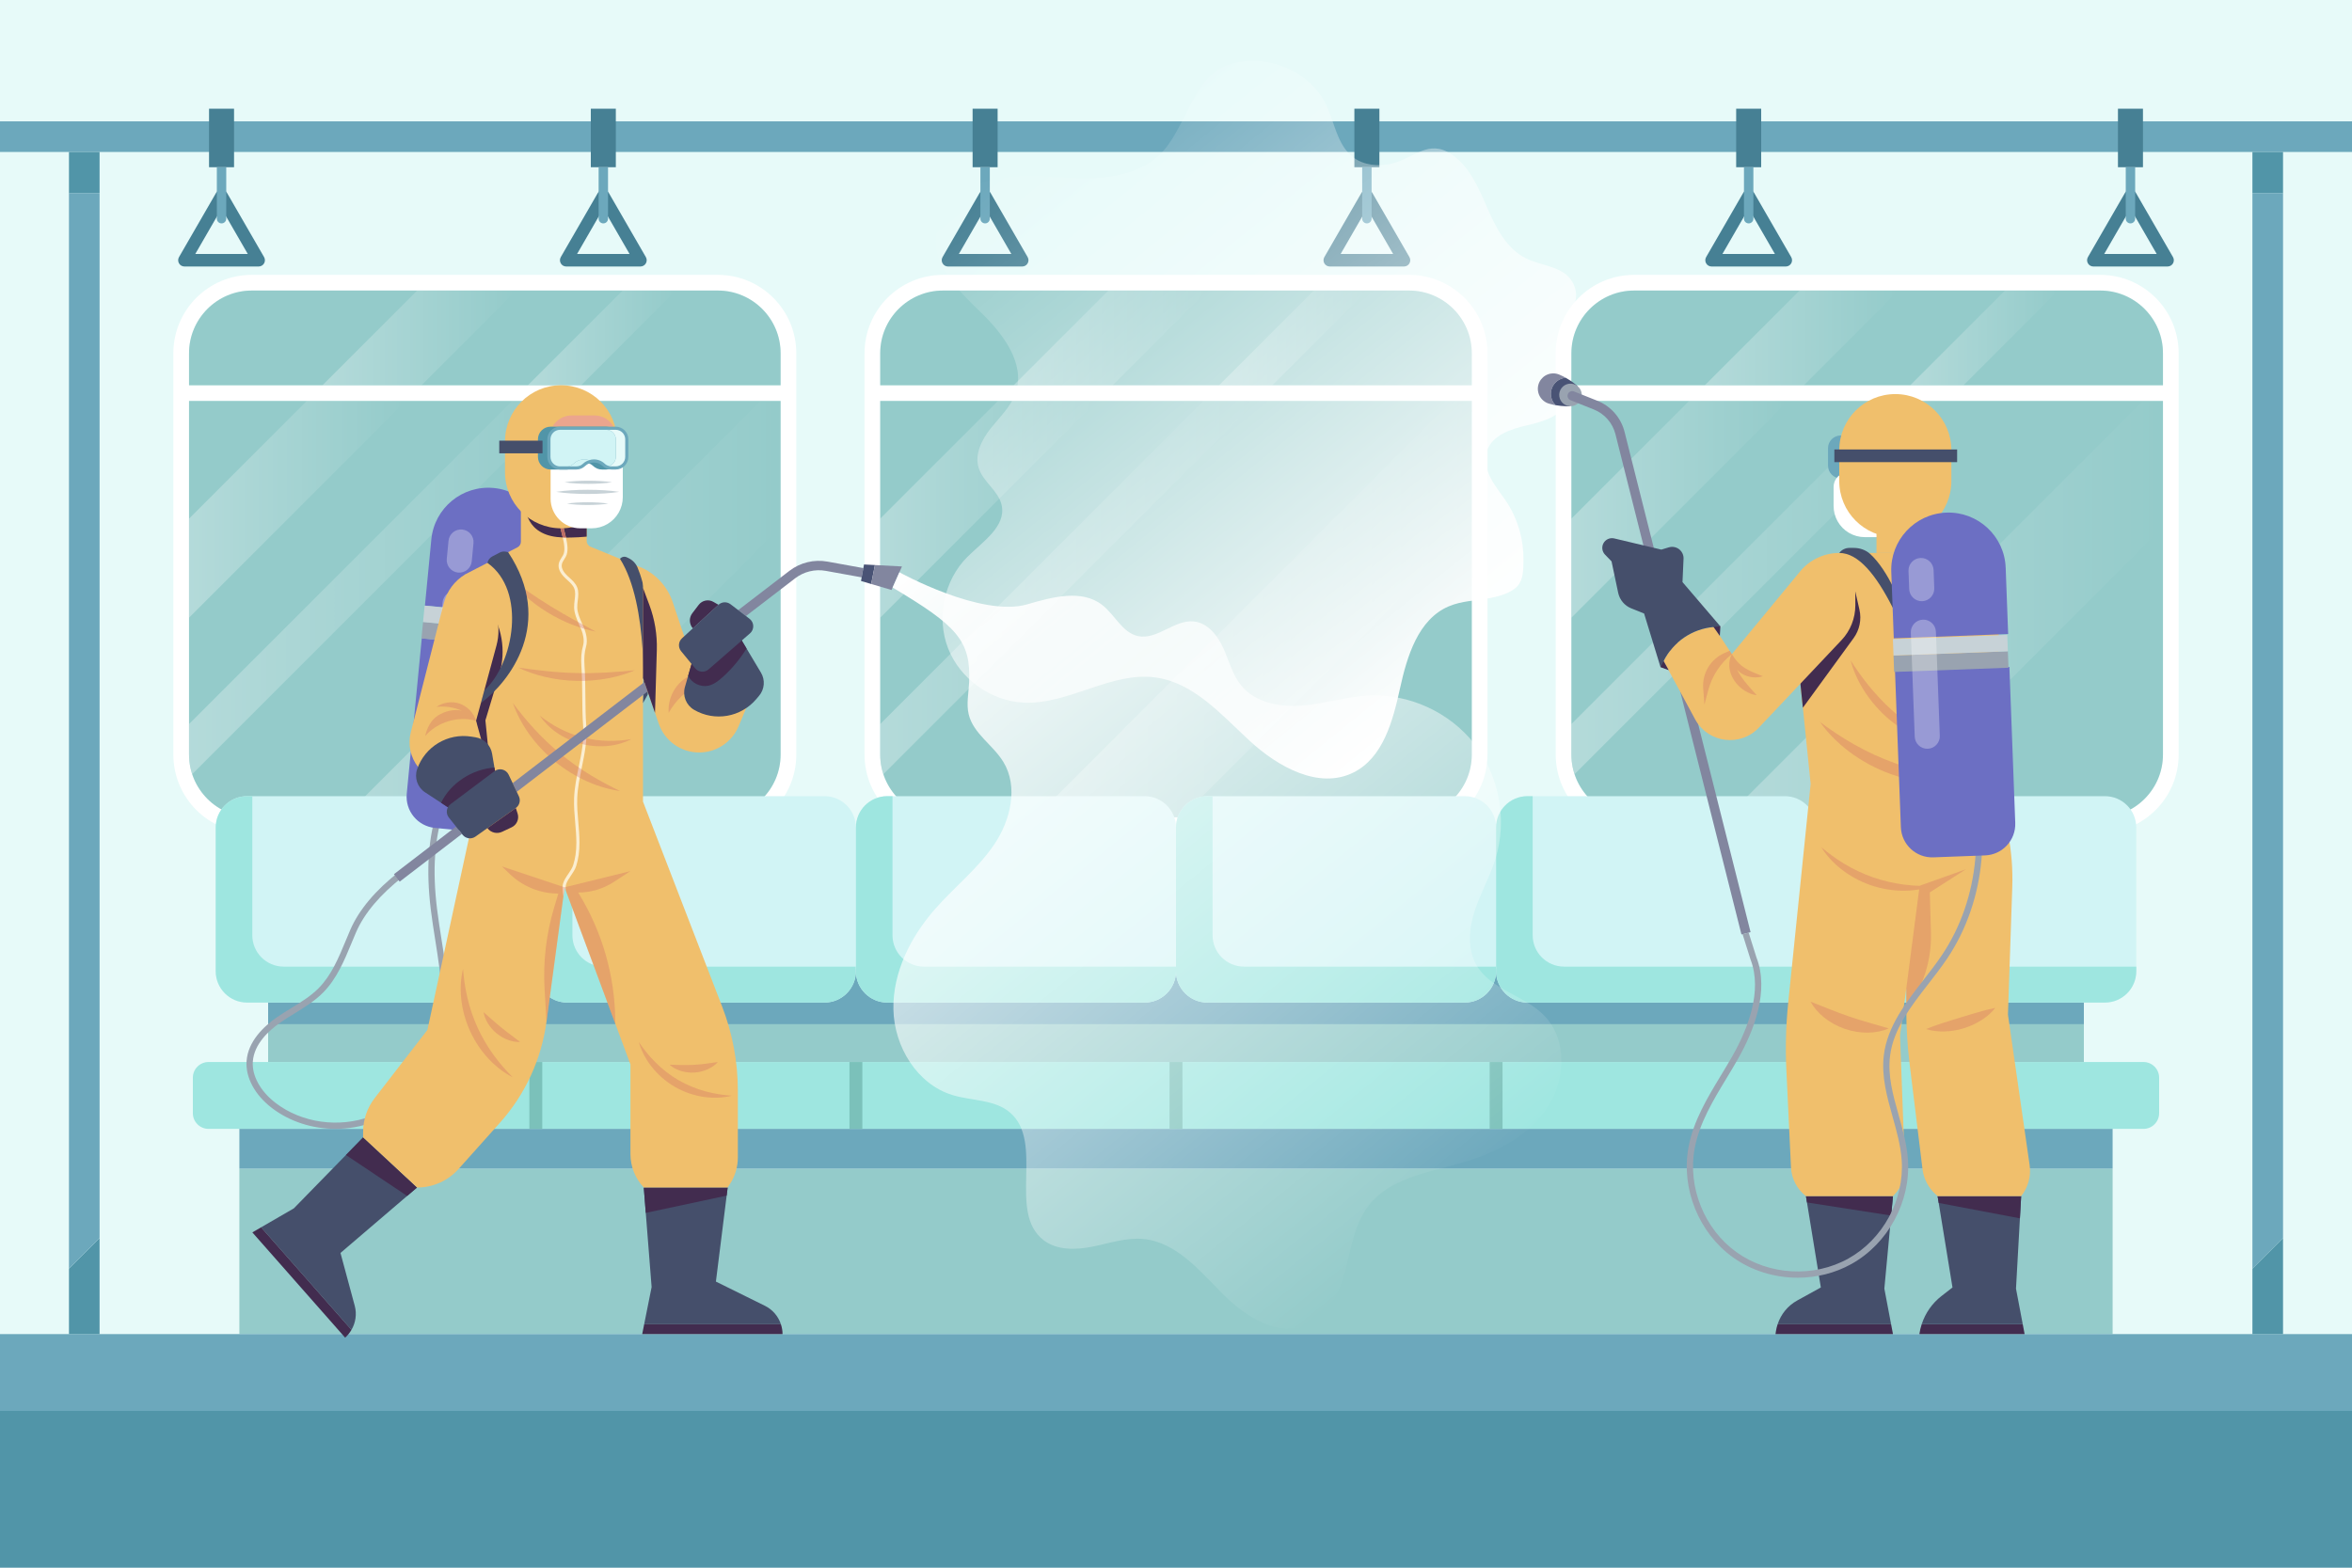 <svg xmlns="http://www.w3.org/2000/svg" xmlns:xlink="http://www.w3.org/1999/xlink" x="0px" y="0px" viewBox="0 0 750 500" style="enable-background:new 0 0 750 500;" xml:space="preserve"> <g id="BACKGROUND"> <rect style="fill:#E7FAF9;" width="750" height="500"></rect> </g> <g id="OBJECT"> <g> <g> <g> <g> <g> <path style="fill:#FFFFFF;" d="M228.917,87.667H80.279c-13.807,0-25,11.193-25,25v127.993c0,13.807,11.193,25,25,25h148.638 c13.807,0,25-11.193,25-25V112.667C253.917,98.86,242.724,87.667,228.917,87.667z M80.279,92.666h148.638 c11.028,0,20,8.972,20,20v10.209H60.279v-10.209C60.279,101.639,69.251,92.666,80.279,92.666z M228.917,260.659H80.279 c-11.028,0-20-8.972-20-20V127.875h188.638v112.784C248.917,251.688,239.945,260.659,228.917,260.659z"></path> <path style="fill:#94CBCA;" d="M60.279,127.875v112.784c0,11.028,8.972,20,20,20h148.638c11.028,0,20-8.972,20-20V127.875 H60.279z"></path> <path style="fill:#94CBCA;" d="M248.917,122.875v-10.209c0-11.028-8.972-20-20-20H80.279c-11.028,0-20,8.972-20,20v10.209 H248.917z"></path> <g style="opacity:0.3;"> <linearGradient id="SVGID_1_" gradientUnits="userSpaceOnUse" x1="109.724" y1="194.267" x2="248.917" y2="194.267"> <stop offset="0" style="stop-color:#FFFFFF"></stop> <stop offset="1" style="stop-color:#FFFFFF;stop-opacity:0"></stop> </linearGradient> <polygon style="fill:url(#SVGID_1_);" points="248.917,127.875 242.508,127.875 109.724,260.659 156.338,260.659 248.917,168.08 "></polygon> <linearGradient id="SVGID_00000008107856468705438430000018239427888740262564_" gradientUnits="userSpaceOnUse" x1="60.279" y1="187.391" x2="180.323" y2="187.391"> <stop offset="0" style="stop-color:#FFFFFF"></stop> <stop offset="1" style="stop-color:#FFFFFF;stop-opacity:0"></stop> </linearGradient> <path style="fill:url(#SVGID_00000008107856468705438430000018239427888740262564_);" d="M163.333,127.875L60.279,230.929 v9.73c0,2.183,0.364,4.279,1.013,6.247l119.031-119.031H163.333z"></path> <linearGradient id="SVGID_00000060719060701413843840000010210671034103505796_" gradientUnits="userSpaceOnUse" x1="60.279" y1="162.444" x2="129.417" y2="162.444"> <stop offset="0" style="stop-color:#FFFFFF"></stop> <stop offset="1" style="stop-color:#FFFFFF;stop-opacity:0"></stop> </linearGradient> <polygon style="fill:url(#SVGID_00000060719060701413843840000010210671034103505796_);" points="97.824,127.875 60.279,165.42 60.279,197.013 129.417,127.875 "></polygon> <linearGradient id="SVGID_00000072280817735927916400000016079123151584319166_" gradientUnits="userSpaceOnUse" x1="102.824" y1="107.771" x2="164.626" y2="107.771"> <stop offset="0" style="stop-color:#FFFFFF"></stop> <stop offset="1" style="stop-color:#FFFFFF;stop-opacity:0"></stop> </linearGradient> <polygon style="fill:url(#SVGID_00000072280817735927916400000016079123151584319166_);" points="164.626,92.666 133.033,92.666 102.824,122.875 134.417,122.875 "></polygon> <linearGradient id="SVGID_00000044138430354214578030000016791630239084187042_" gradientUnits="userSpaceOnUse" x1="168.333" y1="107.771" x2="215.532" y2="107.771"> <stop offset="0" style="stop-color:#FFFFFF"></stop> <stop offset="1" style="stop-color:#FFFFFF;stop-opacity:0"></stop> </linearGradient> <polygon style="fill:url(#SVGID_00000044138430354214578030000016791630239084187042_);" points="185.323,122.875 215.532,92.666 198.542,92.666 168.333,122.875 "></polygon> </g> </g> <g> <path style="fill:#FFFFFF;" d="M449.319,87.667H300.681c-13.807,0-25,11.193-25,25v127.993c0,13.807,11.193,25,25,25h148.638 c13.807,0,25-11.193,25-25V112.667C474.319,98.86,463.126,87.667,449.319,87.667z M300.681,92.666h148.638 c11.028,0,20,8.972,20,20v10.209H280.681v-10.209C280.681,101.639,289.653,92.666,300.681,92.666z M449.319,260.659H300.681 c-11.028,0-20-8.972-20-20V127.875h188.638v112.784C469.319,251.688,460.347,260.659,449.319,260.659z"></path> <path style="fill:#94CBCA;" d="M280.681,127.875v112.784c0,11.028,8.972,20,20,20h148.638c11.028,0,20-8.972,20-20V127.875 H280.681z"></path> <path style="fill:#94CBCA;" d="M469.319,122.875v-10.209c0-11.028-8.972-20-20-20H300.681c-11.028,0-20,8.972-20,20v10.209 H469.319z"></path> <g style="opacity:0.3;"> <linearGradient id="SVGID_00000092443026811191226220000015777617909518196913_" gradientUnits="userSpaceOnUse" x1="330.126" y1="194.267" x2="469.319" y2="194.267"> <stop offset="0" style="stop-color:#FFFFFF"></stop> <stop offset="1" style="stop-color:#FFFFFF;stop-opacity:0"></stop> </linearGradient> <polygon style="fill:url(#SVGID_00000092443026811191226220000015777617909518196913_);" points="469.319,127.875 462.91,127.875 330.126,260.659 376.74,260.659 469.319,168.08 "></polygon> <linearGradient id="SVGID_00000103230530948128344490000014728552984190295439_" gradientUnits="userSpaceOnUse" x1="280.681" y1="187.391" x2="400.725" y2="187.391"> <stop offset="0" style="stop-color:#FFFFFF"></stop> <stop offset="1" style="stop-color:#FFFFFF;stop-opacity:0"></stop> </linearGradient> <path style="fill:url(#SVGID_00000103230530948128344490000014728552984190295439_);" d="M383.735,127.875L280.681,230.929 v9.73c0,2.183,0.364,4.279,1.013,6.247l119.031-119.031H383.735z"></path> <linearGradient id="SVGID_00000061429202738163101970000001118536941765194893_" gradientUnits="userSpaceOnUse" x1="280.681" y1="162.444" x2="349.819" y2="162.444"> <stop offset="0" style="stop-color:#FFFFFF"></stop> <stop offset="1" style="stop-color:#FFFFFF;stop-opacity:0"></stop> </linearGradient> <polygon style="fill:url(#SVGID_00000061429202738163101970000001118536941765194893_);" points="318.226,127.875 280.681,165.42 280.681,197.013 349.819,127.875 "></polygon> <linearGradient id="SVGID_00000133499355462576368290000001019399187325142950_" gradientUnits="userSpaceOnUse" x1="323.226" y1="107.771" x2="385.028" y2="107.771"> <stop offset="0" style="stop-color:#FFFFFF"></stop> <stop offset="1" style="stop-color:#FFFFFF;stop-opacity:0"></stop> </linearGradient> <polygon style="fill:url(#SVGID_00000133499355462576368290000001019399187325142950_);" points="385.028,92.666 353.435,92.666 323.226,122.875 354.819,122.875 "></polygon> <linearGradient id="SVGID_00000011029412320347179070000008796126093573274525_" gradientUnits="userSpaceOnUse" x1="388.735" y1="107.771" x2="435.934" y2="107.771"> <stop offset="0" style="stop-color:#FFFFFF"></stop> <stop offset="1" style="stop-color:#FFFFFF;stop-opacity:0"></stop> </linearGradient> <polygon style="fill:url(#SVGID_00000011029412320347179070000008796126093573274525_);" points="405.725,122.875 435.934,92.666 418.944,92.666 388.735,122.875 "></polygon> </g> </g> <g> <path style="fill:#FFFFFF;" d="M669.721,87.667H521.083c-13.807,0-25,11.193-25,25v127.993c0,13.807,11.193,25,25,25h148.638 c13.807,0,25-11.193,25-25V112.667C694.721,98.86,683.528,87.667,669.721,87.667z M521.083,92.666h148.638 c11.028,0,20,8.972,20,20v10.209H501.083v-10.209C501.083,101.639,510.055,92.666,521.083,92.666z M669.721,260.659H521.083 c-11.028,0-20-8.972-20-20V127.875h188.638v112.784C689.721,251.688,680.749,260.659,669.721,260.659z"></path> <path style="fill:#94CBCA;" d="M501.083,127.875v112.784c0,11.028,8.972,20,20,20h148.638c11.028,0,20-8.972,20-20V127.875 H501.083z"></path> <path style="fill:#94CBCA;" d="M689.721,122.875v-10.209c0-11.028-8.972-20-20-20H521.083c-11.028,0-20,8.972-20,20v10.209 H689.721z"></path> <g style="opacity:0.3;"> <linearGradient id="SVGID_00000119080829958480396480000012056130734819181719_" gradientUnits="userSpaceOnUse" x1="550.528" y1="194.267" x2="689.721" y2="194.267"> <stop offset="0" style="stop-color:#FFFFFF"></stop> <stop offset="1" style="stop-color:#FFFFFF;stop-opacity:0"></stop> </linearGradient> <polygon style="fill:url(#SVGID_00000119080829958480396480000012056130734819181719_);" points="689.721,127.875 683.312,127.875 550.528,260.659 597.142,260.659 689.721,168.08 "></polygon> <linearGradient id="SVGID_00000093173040520960235600000012125541584124052629_" gradientUnits="userSpaceOnUse" x1="501.083" y1="187.391" x2="621.127" y2="187.391"> <stop offset="0" style="stop-color:#FFFFFF"></stop> <stop offset="1" style="stop-color:#FFFFFF;stop-opacity:0"></stop> </linearGradient> <path style="fill:url(#SVGID_00000093173040520960235600000012125541584124052629_);" d="M604.137,127.875L501.083,230.929 v9.73c0,2.183,0.364,4.279,1.013,6.247l119.031-119.031H604.137z"></path> <linearGradient id="SVGID_00000136374784680618300120000006734113543901787583_" gradientUnits="userSpaceOnUse" x1="501.083" y1="162.444" x2="570.221" y2="162.444"> <stop offset="0" style="stop-color:#FFFFFF"></stop> <stop offset="1" style="stop-color:#FFFFFF;stop-opacity:0"></stop> </linearGradient> <polygon style="fill:url(#SVGID_00000136374784680618300120000006734113543901787583_);" points="538.628,127.875 501.083,165.42 501.083,197.013 570.221,127.875 "></polygon> <linearGradient id="SVGID_00000137840775272163270590000008802731716135185848_" gradientUnits="userSpaceOnUse" x1="543.628" y1="107.771" x2="605.43" y2="107.771"> <stop offset="0" style="stop-color:#FFFFFF"></stop> <stop offset="1" style="stop-color:#FFFFFF;stop-opacity:0"></stop> </linearGradient> <polygon style="fill:url(#SVGID_00000137840775272163270590000008802731716135185848_);" points="605.43,92.666 573.836,92.666 543.628,122.875 575.221,122.875 "></polygon> <linearGradient id="SVGID_00000124150514674055460660000004270839488004690358_" gradientUnits="userSpaceOnUse" x1="609.137" y1="107.771" x2="656.336" y2="107.771"> <stop offset="0" style="stop-color:#FFFFFF"></stop> <stop offset="1" style="stop-color:#FFFFFF;stop-opacity:0"></stop> </linearGradient> <polygon style="fill:url(#SVGID_00000124150514674055460660000004270839488004690358_);" points="626.127,122.875 656.336,92.666 639.345,92.666 609.137,122.875 "></polygon> </g> </g> </g> <g> <g> <rect x="85.5" y="309.037" style="fill:#94CBCA;" width="579" height="29.682"></rect> <rect x="85.5" y="309.037" style="fill:#6CA8BC;" width="579" height="17.596"></rect> </g> <g> <g> <path style="fill:#D1F4F5;" d="M160.859,319.751H78.788c-5.523,0-10-4.477-10-10v-45.818c0-5.523,4.477-10,10-10h82.071 c5.523,0,10,4.477,10,10v45.818C170.859,315.274,166.382,319.751,160.859,319.751z"></path> <path style="fill:#9EE6E0;" d="M80.455,298.293v-44.359h-1.667c-5.523,0-10,4.477-10,10v45.818c0,5.523,4.477,10,10,10 h82.071c5.523,0,10-4.477,10-10v-1.459H90.455C84.932,308.293,80.455,303.815,80.455,298.293z"></path> </g> <g> <path style="fill:#D1F4F5;" d="M262.93,319.751h-82.071c-5.523,0-10-4.477-10-10v-45.818c0-5.523,4.477-10,10-10h82.071 c5.523,0,10,4.477,10,10v45.818C272.93,315.274,268.452,319.751,262.93,319.751z"></path> <path style="fill:#9EE6E0;" d="M182.526,298.293v-44.359h-1.667c-5.523,0-10,4.477-10,10v45.818c0,5.523,4.477,10,10,10 h82.071c5.523,0,10-4.477,10-10v-1.459h-80.404C187.003,308.293,182.526,303.815,182.526,298.293z"></path> </g> <g> <path style="fill:#D1F4F5;" d="M365,319.751h-82.07c-5.523,0-10-4.477-10-10v-45.818c0-5.523,4.477-10,10-10H365 c5.523,0,10,4.477,10,10v45.818C375,315.274,370.523,319.751,365,319.751z"></path> <path style="fill:#9EE6E0;" d="M284.596,298.293v-44.359h-1.667c-5.523,0-10,4.477-10,10v45.818c0,5.523,4.477,10,10,10H365 c5.523,0,10-4.477,10-10v-1.459h-80.404C289.073,308.293,284.596,303.815,284.596,298.293z"></path> </g> <g> <path style="fill:#D1F4F5;" d="M467.071,319.751H385c-5.523,0-10-4.477-10-10v-45.818c0-5.523,4.477-10,10-10h82.071 c5.523,0,10,4.477,10,10v45.818C477.071,315.274,472.593,319.751,467.071,319.751z"></path> <path style="fill:#9EE6E0;" d="M386.667,298.293v-44.359H385c-5.523,0-10,4.477-10,10v45.818c0,5.523,4.477,10,10,10h82.071 c5.523,0,10-4.477,10-10v-1.459h-80.404C391.144,308.293,386.667,303.815,386.667,298.293z"></path> </g> <g> <path style="fill:#D1F4F5;" d="M569.141,319.751h-82.071c-5.523,0-10-4.477-10-10v-45.818c0-5.523,4.477-10,10-10h82.071 c5.523,0,10,4.477,10,10v45.818C579.141,315.274,574.664,319.751,569.141,319.751z"></path> <path style="fill:#9EE6E0;" d="M488.737,298.293v-44.359h-1.667c-5.523,0-10,4.477-10,10v45.818c0,5.523,4.477,10,10,10 h82.071c5.523,0,10-4.477,10-10v-1.459h-80.404C493.214,308.293,488.737,303.815,488.737,298.293z"></path> </g> <g> <path style="fill:#D1F4F5;" d="M671.212,319.751h-82.07c-5.523,0-10-4.477-10-10v-45.818c0-5.523,4.477-10,10-10h82.07 c5.523,0,10,4.477,10,10v45.818C681.212,315.274,676.734,319.751,671.212,319.751z"></path> <path style="fill:#9EE6E0;" d="M590.808,298.293v-44.359h-1.667c-5.523,0-10,4.477-10,10v45.818c0,5.523,4.477,10,10,10 h82.071c5.523,0,10-4.477,10-10v-1.459h-80.404C595.285,308.293,590.808,303.815,590.808,298.293z"></path> </g> </g> <g> <rect x="76.333" y="372.72" style="fill:#94CBCA;" width="597.333" height="52.78"></rect> <path style="fill:#9EE6E0;" d="M683.5,360.044h-617c-2.761,0-5-2.239-5-5v-11.325c0-2.761,2.239-5,5-5h617 c2.761,0,5,2.239,5,5v11.325C688.5,357.805,686.261,360.044,683.5,360.044z"></path> <rect x="76.333" y="360.044" style="fill:#6CA8BC;" width="597.333" height="12.676"></rect> <g> <rect x="168.805" y="338.719" style="fill:#7BC1BA;" width="4.109" height="21.325"></rect> <rect x="270.875" y="338.719" style="fill:#7BC1BA;" width="4.109" height="21.325"></rect> <rect x="372.945" y="338.719" style="fill:#7BC1BA;" width="4.109" height="21.325"></rect> <rect x="475.016" y="338.719" style="fill:#7BC1BA;" width="4.109" height="21.325"></rect> <rect x="577.087" y="338.719" style="fill:#7BC1BA;" width="4.109" height="21.325"></rect> </g> </g> </g> <g> <rect y="425.5" style="fill:#6CA8BC;" width="750" height="24.5"></rect> <rect y="450" style="fill:#5195A8;" width="750" height="50"></rect> </g> </g> <g> <g> <rect y="38.702" style="fill:#6CA8BC;" width="750" height="9.764"></rect> <g> <g> <rect x="21.99" y="48.466" style="fill:#5195A8;" width="9.764" height="13.2"></rect> <polygon style="fill:#5195A8;" points="21.99,425.5 31.754,425.5 31.754,394.85 21.99,404.615 "></polygon> <polygon style="fill:#6CA8BC;" points="21.99,61.667 21.99,404.615 31.754,394.85 31.754,61.667 "></polygon> </g> <g> <rect x="718.246" y="48.466" style="fill:#5195A8;" width="9.764" height="13.2"></rect> <polygon style="fill:#5195A8;" points="718.246,425.5 728.01,425.5 728.01,394.85 718.246,404.615 "></polygon> <polygon style="fill:#6CA8BC;" points="718.246,61.667 718.246,404.615 728.01,394.85 728.01,61.667 "></polygon> </g> </g> </g> <g> <g> <g> <path style="fill:#468094;" d="M82.478,84.998H58.811c-0.714,0-1.375-0.381-1.732-1c-0.357-0.619-0.357-1.381,0-2 l11.833-20.496c0.357-0.619,1.018-1,1.732-1c0.714,0,1.375,0.381,1.732,1L84.21,81.998c0.357,0.619,0.357,1.381,0,2 C83.853,84.617,83.192,84.998,82.478,84.998z M62.275,80.998h16.738l-8.369-14.496L62.275,80.998z"></path> </g> <rect x="66.657" y="34.667" style="fill:#468094;" width="7.976" height="18.667"></rect> <g> <path style="fill:#6CA8BC;" d="M70.644,71.25L70.644,71.25c-0.828,0-1.5-0.672-1.5-1.5V53.333h3V69.75 C72.144,70.578,71.473,71.25,70.644,71.25z"></path> </g> </g> <g> <g> <path style="fill:#468094;" d="M204.22,84.998h-23.666c-0.714,0-1.375-0.381-1.732-1c-0.357-0.619-0.357-1.381,0-2 l11.833-20.496c0.357-0.619,1.018-1,1.732-1c0.714,0,1.375,0.381,1.732,1l11.833,20.496c0.357,0.619,0.357,1.381,0,2 C205.595,84.617,204.934,84.998,204.22,84.998z M184.017,80.998h16.738l-8.369-14.496L184.017,80.998z"></path> </g> <rect x="188.399" y="34.667" style="fill:#468094;" width="7.976" height="18.667"></rect> <g> <path style="fill:#6CA8BC;" d="M192.387,71.25L192.387,71.25c-0.828,0-1.5-0.672-1.5-1.5V53.333h3V69.75 C193.887,70.578,193.215,71.25,192.387,71.25z"></path> </g> </g> <g> <g> <path style="fill:#468094;" d="M325.962,84.998h-23.667c-0.714,0-1.375-0.381-1.732-1c-0.357-0.619-0.357-1.381,0-2 l11.833-20.496c0.357-0.619,1.018-1,1.732-1c0.714,0,1.375,0.381,1.732,1l11.833,20.496c0.357,0.619,0.357,1.381,0,2 C327.337,84.617,326.676,84.998,325.962,84.998z M305.76,80.998h16.738l-8.369-14.496L305.76,80.998z"></path> </g> <rect x="310.141" y="34.667" style="fill:#468094;" width="7.976" height="18.667"></rect> <g> <path style="fill:#6CA8BC;" d="M314.129,71.25L314.129,71.25c-0.828,0-1.5-0.672-1.5-1.5V53.333h3V69.75 C315.629,70.578,314.957,71.25,314.129,71.25z"></path> </g> </g> <g> <g> <path style="fill:#468094;" d="M447.704,84.998h-23.667c-0.714,0-1.375-0.381-1.732-1c-0.357-0.619-0.357-1.381,0-2 l11.833-20.496c0.357-0.619,1.018-1,1.732-1c0.714,0,1.375,0.381,1.732,1l11.833,20.496c0.358,0.619,0.358,1.381,0,2 C449.079,84.617,448.419,84.998,447.704,84.998z M427.502,80.998h16.738l-8.369-14.496L427.502,80.998z"></path> </g> <rect x="431.883" y="34.667" style="fill:#468094;" width="7.976" height="18.667"></rect> <g> <path style="fill:#6CA8BC;" d="M435.871,71.25L435.871,71.25c-0.828,0-1.5-0.672-1.5-1.5V53.333h3V69.75 C437.371,70.578,436.699,71.25,435.871,71.25z"></path> </g> </g> <g> <g> <path style="fill:#468094;" d="M569.446,84.998H545.78c-0.714,0-1.375-0.381-1.732-1c-0.357-0.619-0.357-1.381,0-2 l11.833-20.496c0.357-0.619,1.018-1,1.732-1s1.375,0.381,1.732,1l11.833,20.496c0.357,0.619,0.357,1.381,0,2 C570.821,84.617,570.161,84.998,569.446,84.998z M549.244,80.998h16.738l-8.369-14.496L549.244,80.998z"></path> </g> <rect x="553.625" y="34.667" style="fill:#468094;" width="7.976" height="18.667"></rect> <g> <path style="fill:#6CA8BC;" d="M557.613,71.25L557.613,71.25c-0.828,0-1.5-0.672-1.5-1.5V53.333h3V69.75 C559.113,70.578,558.441,71.25,557.613,71.25z"></path> </g> </g> <g> <g> <path style="fill:#468094;" d="M691.189,84.998h-23.667c-0.714,0-1.375-0.381-1.732-1c-0.357-0.619-0.357-1.381,0-2 l11.833-20.496c0.357-0.619,1.018-1,1.732-1c0.714,0,1.375,0.381,1.732,1l11.833,20.496c0.357,0.619,0.357,1.381,0,2 C692.564,84.617,691.903,84.998,691.189,84.998z M670.986,80.998h16.738l-8.369-14.496L670.986,80.998z"></path> </g> <rect x="675.367" y="34.667" style="fill:#468094;" width="7.976" height="18.667"></rect> <g> <path style="fill:#6CA8BC;" d="M679.355,71.25L679.355,71.25c-0.828,0-1.5-0.672-1.5-1.5V53.333h3V69.75 C680.855,70.578,680.183,71.25,679.355,71.25z"></path> </g> </g> </g> </g> </g> <g> <g> <g> <g> <path style="fill:#99A3B0;" d="M107.009,360.044c-7.323,0-14.6-2.289-20.299-6.651c-5.441-4.164-8.462-9.766-8.081-14.985 c0.46-6.289,5.466-11.027,9.584-13.895c1.516-1.056,3.112-2.036,4.655-2.983c3.208-1.97,6.238-3.83,8.757-6.382 c4.069-4.122,6.39-9.732,8.635-15.156c0.471-1.138,0.94-2.272,1.425-3.394c2.771-6.413,8.044-12.683,15.673-18.636l1.23,1.576 c-7.362,5.745-12.431,11.752-15.068,17.853c-0.48,1.111-0.946,2.237-1.412,3.365c-2.318,5.604-4.715,11.396-9.06,15.797 c-2.689,2.725-5.965,4.735-9.134,6.681c-1.519,0.933-3.09,1.897-4.559,2.92c-3.761,2.619-8.33,6.897-8.732,12.4 c-0.332,4.544,2.397,9.498,7.302,13.251c8.307,6.356,20.192,8.024,30.275,4.244c9.791-3.668,17.817-12.371,20.944-22.712 c3.248-10.74,1.419-22.314-0.349-33.507c-0.507-3.209-1.031-6.526-1.428-9.774c-1.543-12.646-0.808-23.144,2.25-32.093 c3.807-11.142,11.715-20.042,21.153-23.809l0.741,1.857c-8.903,3.553-16.38,12.001-20.001,22.598 c-2.958,8.657-3.664,18.864-2.157,31.204c0.392,3.213,0.914,6.513,1.418,9.704c1.803,11.415,3.668,23.22,0.288,34.397 c-3.304,10.926-11.794,20.125-22.156,24.007C115.095,359.349,111.044,360.043,107.009,360.044z"></path> </g> <g> <g> <path style="fill:#6C6FC3;" d="M173.871,175.564c0.969-10.032-6.377-18.951-16.41-19.921 c-10.032-0.97-18.951,6.377-19.921,16.41l-2.038,21.089l36.331,3.511L173.871,175.564z"></path> <path style="fill:#6C6FC3;" d="M129.704,253.143c-0.531,5.497,3.494,10.384,8.992,10.915l16.423,1.587 c5.497,0.531,10.384-3.495,10.915-8.992l4.789-49.55l-36.331-3.511L129.704,253.143z"></path> <rect x="150.285" y="184.486" transform="matrix(0.096 -0.995 0.995 0.096 -63.594 335.436)" style="fill:#99A3B0;" width="5.25" height="36.5"></rect> <rect x="150.79" y="179.26" transform="matrix(0.096 -0.995 0.995 0.096 -57.937 331.215)" style="fill:#C7D2D7;" width="5.25" height="36.5"></rect> </g> <g style="opacity:0.3;"> <path style="fill:#FFFFFF;" d="M146.064,182.614L146.064,182.614c-2.199-0.213-3.809-2.167-3.597-4.366l0.557-5.765 c0.212-2.199,2.167-3.809,4.366-3.597l0,0c2.199,0.213,3.809,2.167,3.597,4.366l-0.557,5.765 C150.217,181.216,148.263,182.827,146.064,182.614z"></path> <path style="fill:#FFFFFF;" d="M141.533,229.493L141.533,229.493c-2.199-0.212-3.809-2.167-3.597-4.366l3.194-33.05 c0.212-2.199,2.167-3.809,4.366-3.597l0,0c2.199,0.212,3.809,2.167,3.597,4.366l-3.194,33.049 C145.687,228.096,143.732,229.706,141.533,229.493z"></path> </g> </g> </g> <g> <g> <g> <g> <path style="fill:#454F6B;" d="M243.933,416.481l-15.647-7.731l3.75-30h-26.75l2.5,31.75l-2.367,11.833h43.585 C248.169,419.824,246.381,417.691,243.933,416.481z"></path> <path style="fill:#422C4F;" d="M205.419,422.333l-0.633,3.167h44.75c0-1.097-0.197-2.159-0.532-3.167H205.419z"></path> </g> <polygon style="fill:#422C4F;" points="232.036,378.75 205.286,378.75 205.923,386.842 231.713,381.335 "></polygon> </g> <g> <g> <path style="fill:#454F6B;" d="M113.117,416.467l-4.544-16.851l24.401-20.866l-17.188-15.979l-22.08,22.622l-10.443,6.048 l28.815,32.7C113.409,421.855,113.828,419.103,113.117,416.467z"></path> <path style="fill:#422C4F;" d="M83.263,391.44l-2.795,1.618l29.586,33.574c0.823-0.725,1.49-1.575,2.024-2.493 L83.263,391.44z"></path> </g> <polygon style="fill:#422C4F;" points="132.973,378.75 115.786,362.771 110.312,368.38 129.831,381.438 "></polygon> </g> <g> <path style="fill:#F0BF6C;" d="M166.098,159.5v13.283c0,0.748-0.417,1.433-1.081,1.777l-16.648,8.608L153.286,250l-17,78.5 l-16.805,21.724c-2.395,3.096-3.695,6.9-3.695,10.814v1.712l17.25,16l0,0c5.031,0,9.823-2.144,13.176-5.894l13.211-14.777 c8.056-9.012,13.225-20.232,14.839-32.211L180.036,283l21,56.5v28.56c0,3.975,1.521,7.8,4.25,10.69l0,0h26.75l0.735-1.13 c1.641-2.525,2.515-5.473,2.515-8.485V347.89c0-9.181-1.696-18.283-5.004-26.847l-25.246-65.376V216.25l2.276-18.775 c0.478-3.942,0.149-7.94-0.966-11.751l-1.309-4.474l-16.713-6.866c-0.75-0.308-1.24-1.039-1.24-1.85V160.75L166.098,159.5z"></path> <path style="fill:#422C4F;" d="M155.422,193.125l0.04,0.055c4.612,6.289,6.002,14.379,3.755,21.847l-4.431,14.724 l1.375,13.75l-2.875,6.5l-4.148-56.383L155.422,193.125z"></path> <g> <path style="fill:#422C4F;" d="M178.522,167.476l-1.235-7.31l-10.307-0.614c0.396,3.137,1.136,6.27,3.294,8.502 c1.451,1.501,3.42,2.427,5.452,2.904c1.221,0.286,2.47,0.41,3.724,0.463c-0.126-0.543-0.259-1.08-0.388-1.59 C178.843,168.969,178.637,168.154,178.522,167.476z"></path> <path style="fill:#422C4F;" d="M180.031,169.586c0.151,0.597,0.308,1.229,0.452,1.869c0.49,0.005,0.98,0.002,1.469-0.007 c1.713-0.034,3.425-0.13,5.131-0.289l0-10.409l-8.771-0.522l1.197,7.081C179.616,167.948,179.817,168.744,180.031,169.586z"></path> <rect x="177.799" y="159.684" transform="matrix(0.059 -0.998 0.998 0.059 7.304 328.146)" style="fill:#FFFFFF;stroke:#222221;stroke-miterlimit:10;" width="0" height="1.027"></rect> <path style="fill:#FBEED1;" d="M186.665,221.893c-0.023-3.143-0.048-6.392-0.279-9.598 c-0.169-2.341-0.006-4.327,0.496-6.071c0.604-2.095-0.06-4.388-0.509-5.567c-0.244-0.64-0.522-1.273-0.802-1.906 c-0.737-1.67-1.433-3.248-1.496-4.954c-0.027-0.736,0.068-1.517,0.16-2.271c0.17-1.394,0.347-2.835-0.19-4.207 c-0.504-1.288-1.52-2.209-2.502-3.098c-0.218-0.198-0.436-0.395-0.646-0.595c-0.935-0.89-1.997-2.239-1.745-3.614 c0.11-0.599,0.457-1.145,0.823-1.722c0.149-0.234,0.298-0.469,0.433-0.709c0.881-1.565,0.572-3.909,0.075-6.126 c-0.345-0.004-0.689-0.02-1.034-0.035c0.489,2.112,0.835,4.343,0.088,5.67c-0.126,0.224-0.266,0.444-0.405,0.663 c-0.402,0.633-0.818,1.287-0.963,2.078c-0.264,1.436,0.441,2.999,2.039,4.519c0.216,0.205,0.44,0.408,0.664,0.611 c0.938,0.849,1.824,1.652,2.242,2.721c0.445,1.136,0.292,2.392,0.129,3.721c-0.097,0.793-0.197,1.613-0.167,2.429 c0.07,1.898,0.838,3.638,1.58,5.321c0.272,0.617,0.545,1.234,0.782,1.858c0.405,1.063,1.006,3.119,0.483,4.936 c-0.535,1.859-0.709,3.958-0.532,6.419c0.229,3.173,0.253,6.406,0.276,9.533c0.024,3.227,0.049,6.565,0.299,9.843 c0.33,4.314-0.555,8.633-1.411,12.809c-0.662,3.229-1.346,6.568-1.481,9.922c-0.107,2.639,0.124,5.301,0.346,7.875 c0.182,2.099,0.369,4.268,0.37,6.396c0.001,2.725-0.329,5.073-1.01,7.182c-0.314,0.973-0.952,1.908-1.569,2.813 c-0.673,0.986-1.369,2.007-1.667,3.107c-0.303,1.119-0.121,2.594,0.11,3.992l0.382-2.839l0.388,1.044 c-0.063-0.723-0.061-1.4,0.084-1.935c0.254-0.938,0.873-1.845,1.528-2.805c0.657-0.963,1.336-1.959,1.695-3.069 c0.713-2.209,1.059-4.658,1.058-7.488c-0.001-2.172-0.19-4.363-0.374-6.483c-0.22-2.543-0.447-5.172-0.343-7.747 c0.132-3.274,0.808-6.573,1.462-9.763c0.87-4.244,1.769-8.632,1.428-13.086 C186.714,228.423,186.689,225.103,186.665,221.893z"></path> <path style="fill:#BD6C67;" d="M180.482,171.456c-0.143-0.641-0.301-1.272-0.452-1.869 c-0.213-0.843-0.414-1.639-0.522-2.277l-1.197-7.081l-1.025-0.061l1.235,7.31c0.115,0.678,0.321,1.493,0.539,2.355 c0.129,0.509,0.262,1.047,0.388,1.59C179.793,171.436,180.137,171.452,180.482,171.456z"></path> </g> <g> <path style="opacity:0.3;fill:#CC6164;" d="M180.036,283l21-5.167l-5.331,3.47c-3.373,2.195-7.311,3.364-11.335,3.364l0,0 l0,0c7.63,12.318,11.723,26.498,11.829,40.987l0.006,0.846L180.036,283z"></path> <path style="opacity:0.3;fill:#CC6164;" d="M180.036,283l-20-6.667l2.517,2.424c4.159,4.005,9.709,6.243,15.483,6.243l0,0 l-1.298,4.311c-2.559,8.504-3.603,17.392-3.082,26.258l0.605,10.298L180.036,283z"></path> <g style="opacity:0.3;"> <g> <path style="fill:#CC6164;" d="M163.504,343.593c-1.958-1.973-4.059-4.299-6.001-6.97 c-1.946-2.664-3.733-5.663-5.187-8.821c-1.444-3.162-2.55-6.473-3.299-9.687c-0.757-3.214-1.149-6.325-1.366-9.095 c-0.661,2.692-0.94,5.959-0.588,9.418c0.341,3.456,1.309,7.089,2.852,10.465c1.551,3.373,3.672,6.476,6.068,8.99 C158.375,340.417,161.032,342.337,163.504,343.593z"></path> </g> <g> <path style="fill:#CC6164;" d="M197.702,252.28c-2.852-1.389-6.046-3.029-9.285-5c-3.241-1.966-6.526-4.259-9.62-6.792 c-3.087-2.54-5.976-5.316-8.535-8.112c-2.565-2.793-4.795-5.606-6.714-8.133c1.029,2.995,2.679,6.32,4.949,9.547 c2.262,3.23,5.135,6.354,8.387,9.028c3.256,2.668,6.88,4.878,10.489,6.467 C190.981,250.884,194.564,251.855,197.702,252.28z"></path> </g> <g> <path style="fill:#CC6164;" d="M201.388,235.721c-2.202,0.369-4.704,0.628-7.347,0.574 c-2.641-0.048-5.416-0.403-8.112-1.087c-2.694-0.693-5.299-1.712-7.64-2.937c-2.346-1.22-4.417-2.647-6.172-4.027 c1.231,1.855,3.047,3.782,5.344,5.385c2.289,1.609,5.044,2.89,7.943,3.633c2.901,0.737,5.932,0.935,8.713,0.62 C196.901,237.579,199.418,236.759,201.388,235.721z"></path> </g> <g> <path style="fill:#CC6164;" d="M202.442,213.783c-5.238,0.502-11.917,1.053-18.606,0.878 c-6.69-0.135-13.336-0.995-18.545-1.739c4.706,2.341,11.542,4.105,18.487,4.24 C190.723,217.349,197.633,215.904,202.442,213.783z"></path> </g> <g> <path style="fill:#CC6164;" d="M162.078,184.304c2.771,3.678,7.286,7.82,12.454,10.976 c5.151,3.185,10.887,5.34,15.42,6.15c-4.054-2.194-9.267-4.926-14.272-8.018 C170.66,190.346,165.867,186.93,162.078,184.304z"></path> </g> <g> <path style="fill:#CC6164;" d="M233.396,349.462c-2.547-0.18-5.405-0.566-8.324-1.358 c-2.918-0.784-5.889-1.969-8.634-3.55c-2.743-1.584-5.257-3.562-7.397-5.694c-2.148-2.129-3.914-4.409-5.346-6.523 c0.695,2.453,2.008,5.188,3.978,7.727c1.958,2.541,4.566,4.873,7.552,6.595c2.986,1.722,6.311,2.81,9.491,3.232 C227.9,350.323,230.924,350.089,233.396,349.462z"></path> </g> <g> <path style="fill:#CC6164;" d="M228.898,338.719c-2.325,0.336-4.981,0.762-7.669,0.902 c-2.687,0.157-5.373,0.026-7.721-0.052c1.705,1.609,4.775,2.708,7.857,2.514 C224.45,341.936,227.381,340.506,228.898,338.719z"></path> </g> <g> <path style="fill:#CC6164;" d="M165.872,332.325c-1.793-1.396-3.941-2.906-5.974-4.572 c-2.042-1.654-3.957-3.452-5.686-4.925c0.325,2.243,1.876,4.92,4.18,6.773C160.674,331.483,163.61,332.46,165.872,332.325 z"></path> </g> </g> </g> </g> </g> <path style="fill:#454F6B;" d="M154.437,220.185c9.401-8.482,13.589-31.76,0.985-40.665l0,0 c0.191-0.884,0.765-1.637,1.567-2.056l2.327-1.215c0.618-0.323,1.329-0.424,2.012-0.285l0.699,0.141 c15.009,22.562,0.445,41.382-8.689,48.138L154.437,220.185z"></path> <path style="fill:#454F6B;" d="M197.702,178.237c9.363,14.694,7.334,46.006,7.334,46.006l1.5-2.681 c2.206-24.167-1.364-36.155-3.255-40.594c-0.555-1.301-1.575-2.344-2.849-2.958l-0.552-0.266 C199.127,177.382,198.225,177.586,197.702,178.237L197.702,178.237z"></path> </g> <g> <g> <polygon style="fill:#82869F;" points="125.623,278.81 127.449,281.19 147.291,265.968 145.42,263.622 "></polygon> <polygon style="fill:#82869F;" points="163.471,249.774 164.784,252.548 219.531,210.547 217.628,208.226 "></polygon> <path style="fill:#82869F;" d="M263.854,179.119c-4.26-0.77-8.674,0.298-12.109,2.934l-16.343,12.538l2.468,1.888 l15.702-12.046c2.765-2.122,6.318-2.984,9.749-2.362l11.449,2.072l0.534-2.952L263.854,179.119z"></path> </g> <g> <polygon style="fill:#495375;" points="275.513,180.031 274.559,185.302 277.803,186.257 278.991,180.213 "></polygon> <polygon style="fill:#82869F;" points="287.619,180.667 278.991,180.213 277.803,186.257 284.286,188.167 "></polygon> </g> </g> <g> <g> <path style="fill:#F0BF6C;" d="M205.036,181.25L205.036,181.25c4.479,2.186,7.894,6.076,9.481,10.8l5.464,16.261 l20.212,12.189l-4.681,11.147c-2.125,5.061-7.079,8.353-12.568,8.353h0c-5.816,0-10.991-3.69-12.887-9.188l-5.021-14.562 V181.25z"></path> <path style="opacity:0.3;fill:#CC6164;" d="M222.661,218.335c-3.962,1.95-7.3,5.146-9.421,9.019 c-0.272-2.707,0.561-5.54,2.074-7.801c1.513-2.261,3.83-3.973,6.437-4.754C221.884,215.856,222.528,217.279,222.661,218.335z"></path> <path style="fill:#422C4F;" d="M205.036,187.5l2.03,5.431c1.714,4.586,2.522,9.46,2.381,14.354l-0.581,20.069l-3.829-11.104 V187.5z"></path> </g> <g> <g> <path style="fill:#454F6B;" d="M221.696,207.659l-3.288,11.472c-0.802,2.799,0.396,5.787,2.911,7.255h0 c6.567,3.834,14.94,2.392,19.847-3.418l0.89-1.054c1.765-2.09,1.998-5.074,0.579-7.413l-6.767-11.335L221.696,207.659z"></path> <path style="fill:#422C4F;" d="M238.062,206.838c-2.107,3.412-4.708,6.519-7.7,9.19c-1.329,1.186-2.804,2.321-4.548,2.681 c-2.503,0.518-5.247-0.882-6.386-3.15l2.268-7.9l14.173-4.493L238.062,206.838z"></path> </g> <g> <path style="fill:#454F6B;" d="M225.941,213.497l13.221-11.494c1.433-1.246,1.363-3.493-0.146-4.647l-6.064-4.639 c-1.156-0.885-2.781-0.811-3.853,0.174l-11.622,10.686c-1.171,1.077-1.298,2.88-0.29,4.11l4.465,5.447 C222.725,214.443,224.665,214.606,225.941,213.497z"></path> <path style="fill:#422C4F;" d="M229.099,192.892l-8.173,7.514h0c-1.196-1.365-1.265-3.384-0.164-4.827l2.037-2.671 c1.107-1.452,3.122-1.855,4.702-0.94L229.099,192.892z"></path> </g> </g> </g> <g> <g> <path style="fill:#F0BF6C;" d="M148.369,183.167L148.369,183.167c-3.417,2.056-5.886,5.375-6.873,9.239l-10.507,41.16 c-0.994,3.895-0.105,8.031,2.403,11.173l5.497,6.887l16.021-10.5l-3.104-11.233l6.505-24.005 c1.756-6.478-0.175-13.397-5.03-18.031L148.369,183.167z"></path> <path style="opacity:0.3;fill:#CC6164;" d="M135.555,234.766c3.913-4.502,10.515-6.507,16.252-4.874 c-0.743-2.495-2.759-4.624-5.219-5.475c-2.46-0.851-5.319-0.445-7.445,1.058c2.575-0.378,5.716,0.124,8.095,1.179 c-2.543-0.564-5.4,0.167-7.604,1.557C137.432,229.601,136.14,232.228,135.555,234.766z"></path> </g> <g> <g> <path style="fill:#454F6B;" d="M145.536,259.25l-9.983-6.538c-2.436-1.596-3.48-4.64-2.535-7.395l0,0 c2.468-7.193,9.749-11.571,17.26-10.378l1.362,0.216c2.702,0.429,4.827,2.536,5.281,5.234l1.616,9.61L145.536,259.25z"></path> <path style="fill:#422C4F;" d="M140.644,256.046c3.032-6.318,10.027-10.788,17.02-11.232l0.872,5.186l-13,9.25 L140.644,256.046z"></path> </g> <g> <path style="fill:#454F6B;" d="M143.672,256.479l14.007-10.52c1.518-1.14,3.701-0.601,4.513,1.115l3.266,6.901 c0.623,1.316,0.211,2.89-0.977,3.731l-12.883,9.126c-1.298,0.92-3.088,0.666-4.08-0.578l-4.391-5.507 C142.074,259.426,142.32,257.494,143.672,256.479z"></path> <path style="fill:#422C4F;" d="M164.481,257.706l-9.059,6.418l0,0c1.084,1.455,3.044,1.945,4.686,1.171l3.039-1.432 c1.652-0.779,2.468-2.664,1.904-4.401L164.481,257.706z"></path> </g> </g> </g> <g> <path style="fill:#F0BF6C;" d="M178.911,168.5L178.911,168.5c-9.872,0-17.875-8.003-17.875-17.875v-9.875 c0-9.872,8.003-17.875,17.875-17.875l0,0c9.872,0,17.875,8.003,17.875,17.875v9.875 C196.786,160.497,188.783,168.5,178.911,168.5z"></path> <path style="fill:#EBA58E;" d="M189.546,132.5h-7.271c-2.536,0-4.875,1.37-6.115,3.583l0,0h19.5l0,0 C194.421,133.87,192.083,132.5,189.546,132.5z"></path> <path style="fill:#FFFFFF;" d="M175.57,149.75l12.215-4.063l10.809,3.371v9.513c0,3.519-1.862,6.774-4.895,8.558l0,0 c-1.526,0.897-3.264,1.371-5.034,1.371h-3.619c-5.234,0-9.476-4.243-9.476-9.476V149.75z"></path> <g> <path style="fill:#5195A8;" d="M186.369,136.083H175.57c-2.228,0-4.035,1.806-4.035,4.035v5.598 c0,2.228,1.806,4.035,4.035,4.035h5.222c1.039,0,2.038-0.401,2.788-1.119l0,0c1.56-1.492,4.017-1.492,5.577,0l0,0 c0.751,0.718,1.75,1.119,2.788,1.119h1.388c2.228,0,4.035-1.806,4.035-4.035v-5.598c0-2.228-1.806-4.035-4.035-4.035H186.369z "></path> <path style="fill:#6CA8BC;" d="M189.369,136.083H178.57c-2.228,0-4.035,1.806-4.035,4.035v5.598 c0,2.228,1.806,4.035,4.035,4.035h5.222c1.039,0,2.038-0.401,2.788-1.119l0,0c1.56-1.492,4.017-1.492,5.577,0l0,0 c0.751,0.718,1.75,1.119,2.788,1.119h1.388c2.228,0,4.035-1.806,4.035-4.035v-5.598c0-2.228-1.806-4.035-4.035-4.035H189.369z "></path> <g> <path style="fill:#E7FAF9;" d="M196.335,137.083h-3c1.673,0,3.035,1.361,3.035,3.034v5.598c0,1.393-0.949,2.557-2.23,2.913 c0.261,0.072,0.529,0.122,0.807,0.122h1.389c1.673,0,3.035-1.361,3.035-3.035v-5.598 C199.37,138.445,198.008,137.083,196.335,137.083z"></path> <path style="fill:#D1F4F5;" d="M182.889,147.909c-0.567,0.542-1.313,0.841-2.097,0.841h3c0.785,0,1.53-0.299,2.097-0.841 c0.567-0.543,1.248-0.917,1.98-1.146c-0.482-0.151-0.982-0.25-1.5-0.25C185.067,146.513,183.831,147.008,182.889,147.909z"></path> <path style="fill:#D1F4F5;" d="M196.369,145.715v-5.598c0-1.673-1.361-3.034-3.035-3.034h-14.764 c-1.673,0-3.035,1.361-3.035,3.034v5.598c0,1.673,1.361,3.035,3.035,3.035h2.222c0.785,0,1.53-0.299,2.097-0.841 c0.941-0.9,2.177-1.396,3.48-1.396c0.518,0,1.018,0.099,1.5,0.25c0.482-0.151,0.983-0.25,1.5-0.25 c1.302,0,2.538,0.496,3.48,1.396c0.367,0.351,0.812,0.587,1.29,0.719C195.421,148.273,196.369,147.108,196.369,145.715z"></path> </g> <rect x="159.203" y="140.542" style="fill:#454F6B;" width="13.792" height="4.042"></rect> </g> <g> <g> <path style="fill:#C7D2D7;" d="M197.473,156.875c-5.557-0.892-14.568-0.892-20.125,0 C182.906,157.767,191.916,157.767,197.473,156.875z"></path> </g> <g> <path style="fill:#C7D2D7;" d="M195.161,153.813c-4.177-0.67-10.948-0.67-15.125,0 C184.213,154.483,190.984,154.483,195.161,153.813z"></path> </g> <g> <path style="fill:#C7D2D7;" d="M193.973,160.625c-3.642-0.585-9.546-0.585-13.188,0 C184.428,161.21,190.332,161.21,193.973,160.625z"></path> </g> </g> </g> </g> <linearGradient id="SVGID_00000110452084141772020830000006506985207523221389_" gradientUnits="userSpaceOnUse" x1="290.444" y1="179.566" x2="459.817" y2="388.725"> <stop offset="0" style="stop-color:#FFFFFF"></stop> <stop offset="1" style="stop-color:#FFFFFF;stop-opacity:0"></stop> </linearGradient> <path style="fill:url(#SVGID_00000110452084141772020830000006506985207523221389_);" d="M286.796,182.52l-2.165,4.87 c20.557,12.234,24.986,16.92,24.403,30.22c-0.15,3.435-0.945,6.927-0.131,10.267c1.491,6.117,7.753,9.735,11.031,15.11 c4.863,7.973,2.327,18.601-2.898,26.341c-5.225,7.74-12.737,13.611-18.892,20.634c-7.787,8.885-13.499,20.185-13.255,31.997 c0.243,11.812,7.524,23.852,18.825,27.298c6.182,1.885,13.432,1.367,18.344,5.567c11.101,9.491-0.876,31.816,10.709,40.71 c4.317,3.314,10.353,3.141,15.687,2.057c5.334-1.083,10.653-2.929,16.073-2.432c10.437,0.957,17.926,9.991,25.295,17.444 c7.369,7.453,18.259,14.29,27.732,9.804c6.562-3.107,9.753-10.58,11.547-17.615c1.794-7.035,2.9-14.58,7.356-20.312 c6.716-8.64,18.71-10.508,29.237-13.498c10.481-2.977,20.925-8.031,27.223-16.922c6.298-8.891,7.111-22.293-0.469-30.12 c-6.32-6.526-17.066-8.257-21.627-16.113c-2.991-5.153-2.418-11.669-0.567-17.332c1.851-5.663,4.856-10.901,6.619-16.593 c3.813-12.314,1.239-26.421-6.676-36.595c-7.915-10.174-20.957-16.138-33.83-15.47c-7.101,0.368-13.989,2.609-21.075,3.198 c-7.086,0.589-14.973-0.874-19.479-6.375c-2.804-3.424-3.889-7.893-5.709-11.926c-1.82-4.034-4.976-8.049-9.375-8.527 c-6.214-0.675-11.708,5.972-17.821,4.67c-5.014-1.067-7.377-6.775-11.423-9.922c-6.561-5.103-15.943-2.539-23.923-0.212 C312.917,197.013,286.796,182.52,286.796,182.52z"></path> </g> <g> <linearGradient id="SVGID_00000013893866600450464880000000937754664537322157_" gradientUnits="userSpaceOnUse" x1="321.303" y1="49.752" x2="461.424" y2="222.786"> <stop offset="0" style="stop-color:#FFFFFF;stop-opacity:0"></stop> <stop offset="1" style="stop-color:#FFFFFF"></stop> </linearGradient> <path style="fill:url(#SVGID_00000013893866600450464880000000937754664537322157_);" d="M501.261,89.698 c-2.841-4.727-9.523-4.828-14.492-7.221c-6.276-3.023-9.727-9.776-12.509-16.162c-2.783-6.386-5.647-13.253-11.441-17.121 c-7.431-4.962-11.994,1.394-19.225,3.029c-4.095,0.926-8.677,0.506-12.035-2.015c-5.152-3.868-5.956-11.128-8.757-16.929 c-5.289-10.952-19.89-16.73-31.364-12.533c-11.703,4.281-13.284,21.29-22.293,29.193c-6.782,5.949-16.496,7.105-25.514,6.866 c-9.018-0.239-18.175-1.584-26.971,0.421c-8.796,2.005-17.419,8.519-18.31,17.496c-0.979,9.867,7.211,17.934,14.341,24.823 c7.131,6.89,14.4,16.409,11.169,25.783c-1.503,4.361-5.036,7.646-7.911,11.254c-2.875,3.608-5.252,8.307-3.857,12.704 c1.418,4.469,6.344,7.277,7.321,11.862c1.448,6.79-6.054,11.593-10.964,16.501c-7.418,7.414-9.929,19.322-6.138,29.1 c3.791,9.778,13.674,16.88,24.151,17.356c14.388,0.653,27.834-10.012,42.098-8.017c12.141,1.699,20.942,11.904,29.956,20.213 c9.015,8.309,22.016,15.549,33.007,10.117c9.489-4.689,12.624-16.428,14.885-26.768c2.261-10.34,5.803-22.08,15.532-26.248 c4.154-1.78,8.811-1.828,13.251-2.67c2.861-0.542,6.763-1.6,8.776-3.89c1.802-2.05,1.794-5.347,1.834-8.074 c0.095-6.437-1.684-12.913-5.165-18.339c-1.676-2.612-3.723-4.989-5.177-7.731c-1.453-2.742-2.275-6.023-1.272-8.96 c1.706-4.998,7.635-6.914,12.782-8.092c5.148-1.178,11.079-2.935,12.988-7.859c1.076-2.776,0.535-5.91-0.349-8.753 c-0.885-2.843-2.106-5.622-2.38-8.587C496.55,103.109,505.945,97.492,501.261,89.698z"></path> <g> <g> <g> <g> <path style="fill:#6CA8BC;" d="M607.717,138.896h-3h-7.799h-3h-3.966h-3c-2.228,0-4.034,1.806-4.034,4.035v5.598 c0,2.228,1.806,4.035,4.034,4.035h1.388c0.27,0,0.536-0.03,0.797-0.082c0.263,0.054,0.535,0.082,0.814,0.082h1.388 c1.039,0,2.038-0.401,2.788-1.119h0c0.384-0.367,0.823-0.642,1.289-0.828c0.466,0.186,0.905,0.461,1.288,0.828 c0.751,0.718,1.75,1.119,2.789,1.119h3h2.222h3c2.228,0,4.034-1.806,4.034-4.035v-5.598 C611.751,140.702,609.945,138.896,607.717,138.896z"></path> <path style="fill:#FFFFFF;" d="M607.717,152.563l-12.215-4.063l-7.527,2.347c-1.952,0.609-3.281,2.416-3.281,4.461v6.076 c0,3.519,1.862,6.774,4.895,8.558l0,0c1.526,0.898,3.264,1.371,5.034,1.371h3.619c5.234,0,9.476-4.243,9.476-9.476V152.563z"></path> <path style="fill:#F0BF6C;" d="M604.376,171.313L604.376,171.313c9.872,0,17.875-8.003,17.875-17.875v-9.875 c0-9.872-8.003-17.875-17.875-17.875l0,0c-9.872,0-17.875,8.003-17.875,17.875v9.875 C586.501,163.31,594.504,171.313,604.376,171.313z"></path> <rect x="584.939" y="143.354" transform="matrix(-1 -1.224647e-16 1.224647e-16 -1 1209.023 290.75)" style="fill:#454F6B;" width="39.146" height="4.042"></rect> </g> <rect x="598.376" y="166" style="fill:#F0BF6C;" width="18.375" height="10.361"></rect> </g> <g> <g> <path style="fill:#454F6B;" d="M603.626,381.5h-27.75l4.75,29.125l-7.534,4.155c-2.989,1.648-5.189,4.366-6.239,7.554h36.172 L600.876,411L603.626,381.5z"></path> <path style="fill:#422C4F;" d="M566.298,424.601l-0.13,0.899h37.458l-0.601-3.167h-36.172 C566.611,423.069,566.41,423.822,566.298,424.601z"></path> <polygon style="fill:#422C4F;" points="603.626,381.5 575.876,381.5 576.205,383.514 603.049,387.689 "></polygon> </g> <g> <path style="fill:#422C4F;" d="M612.794,422.333c-0.332,1.016-0.592,2.06-0.747,3.132l-0.005,0.035h33.562l-0.601-3.167 H612.794z"></path> <path style="fill:#454F6B;" d="M642.855,411l1.646-29.5h-26.646l4.75,29.125l-3.526,2.743 c-2.965,2.307-5.133,5.44-6.285,8.965h32.21L642.855,411z"></path> <polygon style="fill:#422C4F;" points="617.855,381.5 644.501,381.5 644.106,388.582 618.209,383.667 "></polygon> </g> <g> <path style="fill:#F0BF6C;" d="M616.751,176.361h-30.25L572.876,206l4.5,44l-7.162,69.888 c-0.724,7.065-0.919,14.173-0.583,21.267l1.476,31.15c0.171,3.614,1.914,6.973,4.77,9.194l0,0h27.75l0.448-0.476 c2.273-2.415,3.483-5.64,3.359-8.953l-1.557-41.821l2-15v6.726c0,5.788,0.353,11.571,1.056,17.317l4.111,33.577 c0.376,3.069,1.838,5.901,4.123,7.984l0.71,0.647h26.625l0,0c2.233-2.791,3.211-6.382,2.701-9.921l-6.91-47.99l1.377-40.707 c0.192-5.681-0.255-11.366-1.333-16.947L636.293,245l1.264-52.064c0.221-9.088-7.086-16.575-16.177-16.575H616.751z"></path> <g> <path style="fill:#422C4F;" d="M591.626,188.706l1.309,5.748c0.719,3.154,0.038,6.465-1.867,9.079l-16.174,22.198 L572.876,206L591.626,188.706z"></path> <g style="opacity:0.3;"> <path style="fill:#CC6164;" d="M607.876,321.976c5.339-7.022,8.114-15.659,7.864-24.477l-0.364-12.874l11.5-7.375 l-14.75,5.25l-0.004,0.03c-1.602-0.055-3.268-0.174-4.978-0.398c-3.237-0.416-6.603-1.184-9.851-2.309 c-3.245-1.135-6.36-2.623-9.156-4.306c-2.801-1.678-5.272-3.553-7.377-5.323c1.44,2.335,3.559,4.796,6.259,6.932 c2.69,2.143,5.945,3.953,9.416,5.165c3.473,1.205,7.148,1.806,10.588,1.797c1.73,0.001,3.396-0.154,4.953-0.427 l-4.099,31.59V321.976z"></path> <path style="fill:#CC6164;" d="M589.685,239.756c3.904,2.941,8.542,5.458,13.461,7.212 c4.923,1.743,10.109,2.716,14.994,2.897c4.888,0.194,9.457-0.408,13.224-1.468c-3.918-0.174-8.333-0.524-12.939-1.312 c-4.604-0.778-9.391-1.987-14.032-3.628c-4.635-1.654-9.112-3.736-13.176-6.037c-4.07-2.294-7.717-4.808-10.867-7.144 C582.604,233.474,585.769,236.823,589.685,239.756z"></path> <path style="fill:#CC6164;" d="M601.313,228.474c2.876,2.614,6.129,4.805,9.4,6.401c3.269,1.605,6.547,2.61,9.428,3.083 c-2.593-1.354-5.484-2.96-8.393-4.893c-2.911-1.926-5.838-4.172-8.563-6.646c-2.718-2.481-5.229-5.185-7.419-7.903 c-2.196-2.715-4.066-5.444-5.657-7.898c0.74,2.824,2.047,5.993,3.951,9.098 C595.956,222.821,598.441,225.855,601.313,228.474z"></path> <path style="fill:#CC6164;" d="M577.341,319.469c0.944,1.751,2.424,3.526,4.32,5.051c1.891,1.528,4.191,2.8,6.643,3.64 c2.453,0.837,5.051,1.24,7.481,1.189c2.432-0.045,4.69-0.543,6.508-1.349c-3.821-1.154-8.279-2.3-12.634-3.803 C585.295,322.719,581.068,320.896,577.341,319.469z"></path> <path style="fill:#CC6164;" d="M625.133,324.512c-3.872,1.195-7.755,2.361-10.926,3.694 c3.256,1.08,7.786,1.059,11.982-0.242c4.206-1.269,7.971-3.787,10.066-6.504 C632.882,322.129,629.011,323.335,625.133,324.512z"></path> </g> </g> </g> </g> </g> <g> <g> <g> <g> <path style="fill:#82869F;" d="M498.973,120.519c0.108-0.015,0.215-0.02,0.322-0.029c-0.594-0.333-1.241-0.659-1.936-0.952 c-0.121-0.056-0.243-0.108-0.369-0.154c-0.003-0.001-0.007-0.003-0.01-0.004l0,0.001c-0.73-0.264-1.533-0.361-2.355-0.245 c-2.693,0.378-4.57,2.868-4.191,5.561c0.242,1.723,1.35,3.109,2.822,3.786l-0.001,0.003 c0.012,0.005,0.024,0.008,0.037,0.013c0.331,0.149,0.679,0.262,1.041,0.335c0.576,0.165,1.144,0.293,1.689,0.393 c-0.748-0.76-1.272-1.753-1.431-2.89C494.194,123.519,496.157,120.915,498.973,120.519z"></path> <path style="fill:#495375;" d="M502.992,123.108c0,0-1.444-1.355-3.697-2.617c-0.107,0.008-0.214,0.014-0.322,0.029 c-2.817,0.396-4.779,3-4.384,5.816c0.16,1.137,0.683,2.131,1.431,2.89c2.5,0.459,4.514,0.318,4.514,0.318L502.992,123.108z"></path> </g> <path style="fill:#99A3B0;" d="M504.36,125.456c0.276,1.967-1.095,3.787-3.062,4.063c-1.967,0.276-3.787-1.095-4.063-3.062 c-0.276-1.968,1.095-3.787,3.062-4.063C502.264,122.117,504.083,123.488,504.36,125.456z"></path> </g> <g> <path style="fill:#82869F;" d="M555.309,298.033l-40.182-159.559c-0.901-3.579-3.465-6.508-6.894-7.874l-7.436-2.964 c-0.77-0.307-1.145-1.18-0.838-1.949l0,0c0.307-0.77,1.179-1.145,1.949-0.838l7.435,2.964 c4.323,1.723,7.557,5.416,8.693,9.929l40.182,159.559L555.309,298.033z"></path> </g> </g> <g> <g> <path style="fill:#F0BF6C;" d="M586.501,176.361L586.501,176.361c-4.829,0-9.405,2.157-12.478,5.881l-21.772,26.383 l-5.703-8.659l-0.136,0.012c-6.831,0.614-12.857,4.722-15.923,10.857l0,0l10.176,18.817 c4.209,7.386,14.358,8.604,20.195,2.424l26.349-27.899c2.836-3.003,4.417-6.978,4.417-11.109v-4.362 c0-3.385-1.062-6.685-3.036-9.435L586.501,176.361z"></path> <path style="opacity:0.3;fill:#CC6164;" d="M562.125,215.675c-1.798-0.721-3.941-1.469-5.724-2.616 c-0.893-0.569-1.695-1.232-2.377-1.994c-0.688-0.758-1.244-1.615-1.772-2.44c-0.588,1.043-0.949,2.469-0.823,4.008 c0.113,1.537,0.706,3.132,1.615,4.472c1.82,2.721,4.767,4.337,7.146,4.639c-1.592-1.806-3.55-3.822-5.044-6.058 c-0.448-0.665-0.848-1.347-1.204-2.041c0.406,0.429,0.862,0.821,1.363,1.136 C557.573,216.231,560.313,216.318,562.125,215.675z"></path> <path style="opacity:0.3;fill:#CC6164;" d="M552.251,208.625L552.251,208.625c-3.685,2.935-6.326,6.979-7.533,11.532 l-1.217,4.593l-0.392-5.196c-0.364-4.823,2.362-9.35,6.795-11.284l1.657-0.723L552.251,208.625z"></path> </g> <g> <polygon style="fill:#422C4F;" points="529.511,212.791 532.126,213.75 529.511,209.094 "></polygon> <polygon style="fill:#422C4F;" points="548.594,199.782 548.411,202.802 544.933,197.887 "></polygon> <path style="fill:#454F6B;" d="M548.594,199.782l-2.182,0.196c-6.831,0.614-12.857,4.722-15.923,10.857l-0.978,1.956 l-5.25-17.125l-4.073-1.629c-2.141-0.856-3.713-2.726-4.189-4.983l-2.113-10.013l-2.083-2.155 c-0.922-0.954-1.133-2.388-0.526-3.567l0,0c0.651-1.265,2.081-1.922,3.465-1.593l15.019,3.566l2.4-0.726 c1.713-0.518,3.548,0.288,4.326,1.899l0,0c0.262,0.542,0.385,1.141,0.358,1.743l-0.334,7.445L548.594,199.782z"></path> </g> </g> </g> <g> <path style="fill:#99A3B0;" d="M626.69,241.314l-1.832,0.801c8.694,19.894,6.506,44.402-5.576,62.439 c-1.839,2.746-3.955,5.467-6.002,8.099c-5.623,7.23-11.438,14.707-12.569,23.901c-0.826,6.703,1.018,13.272,2.8,19.626 c1.268,4.522,2.581,9.197,2.898,13.847c0.863,12.614-5.977,25.226-17.022,31.381c-11.043,6.155-25.368,5.34-35.642-2.028 c-10.275-7.369-15.641-20.675-13.352-33.11c1.477-8.027,5.871-15.283,10.119-22.301c1.25-2.065,2.543-4.199,3.744-6.325 c4.975-8.8,10.019-21.561,5.824-32.317l-2.475-7.87l-1.943,0.489l2.532,8.044c3.932,10.09-0.918,22.247-5.679,30.67 c-1.188,2.101-2.472,4.222-3.715,6.274c-4.342,7.171-8.831,14.587-10.375,22.975c-2.427,13.181,3.261,27.285,14.152,35.097 c6.018,4.315,13.344,6.511,20.672,6.511c5.935,0,11.871-1.44,17.109-4.361c11.708-6.524,18.959-19.892,18.045-33.264 c-0.333-4.854-1.673-9.631-2.969-14.25c-1.81-6.447-3.518-12.536-2.741-18.842c1.065-8.647,6.707-15.901,12.164-22.917 c2.067-2.659,4.206-5.409,6.085-8.214C633.396,287.077,635.652,261.816,626.69,241.314z"></path> <g> <path style="fill:#454F6B;" d="M603.516,193.749c-5.264-10.374-10.889-17.388-17.014-17.388l0,0 c0.761-1.014,1.955-1.611,3.222-1.611h1.422c1.903,0,3.776,0.642,5.189,1.917c6.061,5.471,10.208,17.082,10.208,17.082 H603.516z"></path> <g> <g> <path style="fill:#6C6FC3;" d="M639.565,181.046c-0.378-10.072-8.849-17.931-18.922-17.553 c-10.072,0.378-17.931,8.849-17.553,18.922l0.795,21.173l36.474-1.369L639.565,181.046z"></path> <path style="fill:#6C6FC3;" d="M606.145,263.825c0.207,5.519,4.849,9.825,10.368,9.618l16.488-0.619 c5.519-0.207,9.825-4.849,9.618-10.368l-1.867-49.745l-36.474,1.369L606.145,263.825z"></path> <rect x="604.167" y="208.147" transform="matrix(0.999 -0.037 0.037 0.999 -7.463 23.48)" style="fill:#99A3B0;" width="36.5" height="5.25"></rect> <rect x="603.97" y="202.901" transform="matrix(0.999 -0.037 0.037 0.999 -7.269 23.477)" style="fill:#C7D2D7;" width="36.5" height="5.25"></rect> </g> <g style="opacity:0.3;"> <path style="fill:#FFFFFF;" d="M612.947,191.744L612.947,191.744c-2.208,0.083-4.064-1.64-4.147-3.847l-0.217-5.788 c-0.083-2.208,1.64-4.064,3.847-4.147l0,0c2.208-0.083,4.064,1.64,4.147,3.847l0.217,5.788 C616.877,189.804,615.155,191.661,612.947,191.744z"></path> <path style="fill:#FFFFFF;" d="M614.713,238.808L614.713,238.808c-2.208,0.083-4.064-1.64-4.147-3.847l-1.245-33.18 c-0.083-2.208,1.64-4.064,3.847-4.147l0,0c2.208-0.083,4.064,1.64,4.147,3.847l1.245,33.18 C618.643,236.869,616.921,238.726,614.713,238.808z"></path> </g> </g> </g> </g> </g> </g> </g> </g> </svg>